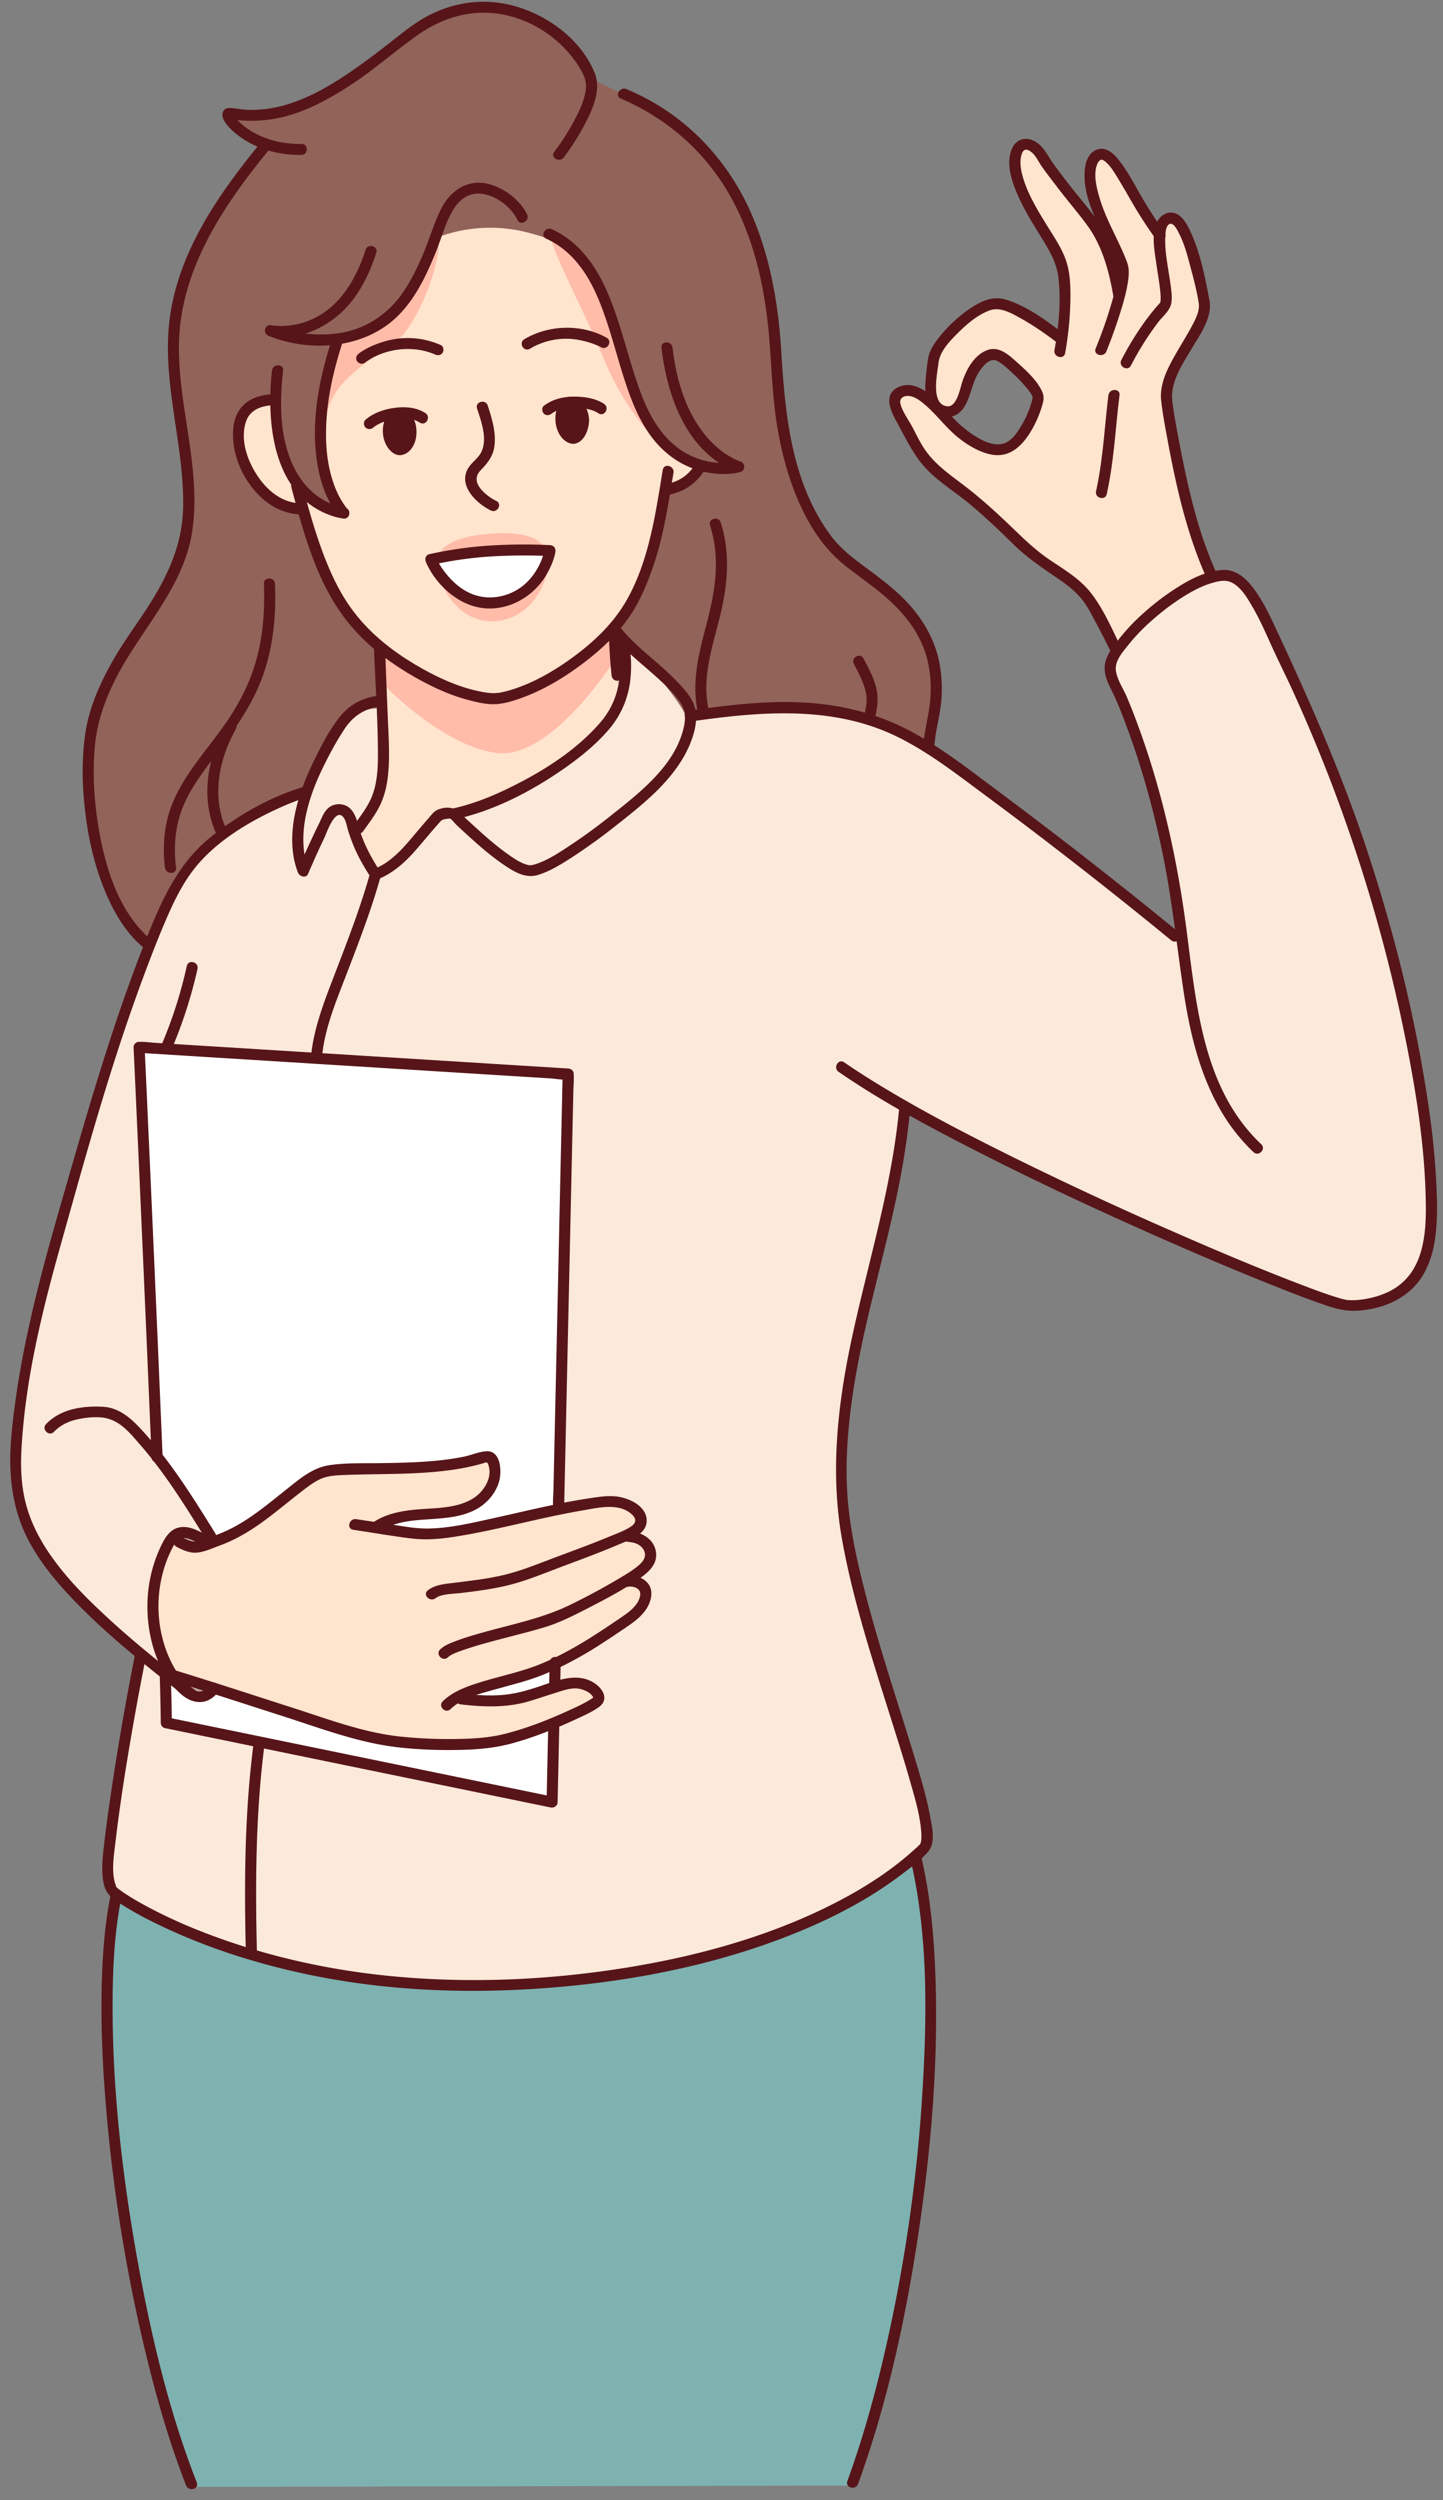 <svg width="112" height="194" fill="none" xmlns="http://www.w3.org/2000/svg"><rect width="100%" height="100%" fill="#808080" stroke="none"/><path d="M15.366 119.998a7.64 7.64 0 00.524-.152c-.062-.807-1.572-1.156-2.166-.844-.16.085-.297.212-.409.357h.004c.405.213 1.577.746 2.047.64v-.001z" fill="#BFA999"/><path d="M15.89 119.845a6.646 6.646 0 01-.524.152c-.47.106-1.642-.427-2.047-.64h-.004a3.123 3.123 0 00-.293.476c-1.46 2.795-1.534 6.266-.198 9.123.144.302.338.667.573 1.024l.016-.012c.83.254 1.943.602 3.197 1.004 3.702 1.181 8.62 2.779 11.075 3.525 3.635 1.107 8.99.831 9.931.729 1.705-.184 3.33-.79 4.931-1.393.112-.041.252-.098.413-.164.977-.397 2.698-1.18 3.292-1.602.108-.079.22-.168.248-.295.026-.119-.028-.242-.095-.344-.37-.586-1.105-.86-1.802-.881-.281-.009-.883.152-1.543.352-.982.295-2.1.685-2.508.771-1.763.381-3.004.332-4.795.123l-.124-.188c1.655-.865 4.328-1.279 6.127-1.983.462-.185.904-.374 1.329-.57 1.877-.882 3.45-1.931 5.264-3.16.66-.447 1.345-.942 1.65-1.676.129-.307.179-.668.046-.979-.132-.312-.846-.742-1.469-.549l-.025-.042c.45-.275.825-.524 1.08-.72.343-.267.697-.562.821-.975.132-.451-.05-.96-.396-1.279-.347-.32-.825-.471-1.3-.488l-.057-.134c.511-.229 1.13-.599 1.056-1.177-.078-.618-.92-1.131-1.456-1.278-.652-.177-1.345-.107-2.018-.016-.974.13-1.94.307-2.897.5-2.846.582-5.657 1.352-8.532 1.77-.614.09-1.233.16-1.853.152-.635-.008-1.267-.102-1.894-.2l-1.872-.283.016-.098c1.097-.738 2.48-.86 3.8-.946 1.32-.082 2.7-.164 3.834-.837 1.138-.672 1.913-2.147 1.344-3.331-.05-.098-.111-.201-.21-.254-.15-.086-.339-.037-.504.012-3.532 1.05-7.303.771-10.984.943-.515.02-1.036.057-1.523.218-.557.184-1.044.524-1.514.872-1.313.984-2.542 2.078-3.903 2.996-.895.602-1.857 1.13-2.889 1.475-.14.045-.28.098-.424.148l-.393.136.003-.007z" fill="#FFE4CE"/><path d="M12.907 133.644l7.237 1.488 22.707 4.672.136-6.076-.025-.057c-.16.066-.3.123-.412.164-1.6.603-3.227 1.209-4.931 1.393-.94.102-6.296.377-9.931-.73-2.456-.745-7.373-2.344-11.075-3.524-.792 1.075-1.696.726-2.447-.025-.4-.307-.788-.611-1.163-.906l-.095.119c.054 1.672-.004 2.615 0 3.484l-.001-.002z" fill="#fff"/><path d="M13.398 129.98c.227.345.488.685.767.968.751.749 1.655 1.098 2.447.024a285.908 285.908 0 00-3.197-1.004l-.017.012z" fill="#BFA999"/><path d="M33.055 117.469c-1.32.086-2.703.209-3.8.946l-.017.099 1.873.282c.626.099 1.258.193 1.894.201.619.008 1.238-.062 1.852-.152 2.876-.418 5.686-1.189 8.533-1.77l-.033-.16.743-33.611-19.525-1.213-13.777-.856s.784 16.973 1.396 31.812l-.05.033c1.519 2.106 2.81 4.471 4.127 6.598l.012.032c.145-.05.285-.102.425-.148 1.032-.344 1.994-.873 2.888-1.475 1.362-.919 2.591-2.012 3.904-2.996.47-.348.957-.688 1.514-.872.488-.16 1.006-.197 1.523-.218 3.68-.172 7.452.106 10.984-.942.165-.05.355-.099.504-.013.099.054.16.156.21.254.57 1.184-.206 2.659-1.345 3.331-1.134.673-2.513.755-3.833.837l-.002.001z" fill="#fff"/><path d="M8.69 147.642c-2.166 10.672 1.409 31.629 6.168 45.065v.258l51.304-.102c5.38-14.831 7.733-36.922 4.914-48.76l-.07-.082c-7.031 6.192-20.795 10.282-36.037 9.978-6.127-.127-11.34-1.143-15.457-2.389-4.827-1.454-8.157-3.221-9.7-4.22l-1.122.254v-.002z" fill="#7DB2B1"/><path d="M35.633 131.604l.124.188c1.791.209 3.032.259 4.795-.123.408-.086 1.526-.476 2.508-.771l-.013-.041.042-1.806c-.425.196-.867.384-1.33.57-1.798.705-4.471 1.119-6.126 1.983z" fill="#fff"/><path d="M10.976 128.42l-.095.114c-.986 5-1.955 10.754-2.302 15.834-.054.771-.092 1.582.264 2.266.049.098.376.368.97.754 1.543 1 4.874 2.766 9.7 4.22 4.118 1.247 9.33 2.262 15.457 2.389 15.242.304 29.006-3.785 36.037-9.977.24-.205.466-.419.69-.632 1.74-1.672-6.156-18.824-6.39-28.204-.26-10.47 3.644-17.032 4.602-27.462l.39-2.091c12.176 6.979 32.562 15.556 34.217 15.626 1.885.073 3.89-.508 5.111-1.942 1.291-1.52 1.477-3.664 1.469-5.652-.016-3.807-.536-7.593-1.229-11.339A124.366 124.366 0 0099.3 50.368c-.693-1.414-2.277-5.691-4.13-5.753a3.74 3.74 0 00-1.098.143c-1.853.491-3.957 2.135-5.137 3.197-.83.745-1.588 1.59-2.228 2.508-.074.111-.15.222-.223.333-.793 1.22.091 2.217.606 3.467 2.281 5.516 3.677 11.363 4.494 17.26.049.345.095.689.136 1.034l-.515.07a377.401 377.401 0 00-16.133-12.512c-2.034-1.491-4.114-2.975-6.465-3.902-4.898-1.925-9.791-1.43-15.007-.692a2.155 2.155 0 00-.115-.668c-.144-.415-.425-.758-.706-1.095-1.501-1.827-3.321-2.832-4.823-4.66.594.812.598 1.943.23 2.878-.367.935-.22 3.367-.946 4.068-2.839 2.734-7.963 6.184-11.821 7.031 0 0-.58-.36-1.437.378-1.428 1.23-3.59 3.884-4.838 4.365-.71-1.065-1.065-2.269-1.324-3.515.14-.133.282-.275.427-.442 1.11-1.307 1.886-6.984 1.556-8.302l-.692-1.062c-.952.34-2.025 1.16-2.801 2.376-.76 1.197-1.647 2.913-2.207 4.455-2.584.766-7.292 3.257-9.177 5.56-1.283 1.578-2.112 3.463-2.875 5.344-2.315 5.696-4.184 11.556-5.826 17.473-1.61 5.806-3.61 11.925-4.44 17.896-1.168 8.409-1.952 11.658 9.193 20.817l-.002.002zm-.178-47.185l13.777.856L44.1 83.305l-.742 33.612.033.159a45.82 45.82 0 012.897-.501c.673-.089 1.366-.159 2.018.017.536.147 1.377.659 1.456 1.278.074.578-.544.946-1.056 1.177l.057.134c.475.016.953.168 1.3.488.347.32.528.828.396 1.279-.124.413-.479.708-.82.974a13.25 13.25 0 01-1.081.721l.025.041c.623-.193 1.336.238 1.469.549.131.311.083.672-.045.98-.305.733-.99 1.229-1.651 1.676-1.815 1.228-3.388 2.278-5.265 3.159l-.041 1.807.013.041c.66-.201 1.262-.361 1.542-.353.697.02 1.432.295 1.803.882.066.102.119.225.095.343-.029.127-.14.218-.248.295-.594.422-2.315 1.205-3.293 1.603l.025.057-.136 6.076-22.707-4.672-7.237-1.488c-.004-.869.054-1.811 0-3.483l.095-.119c.376.295.763.598 1.163.906a6.352 6.352 0 01-.767-.967 8.427 8.427 0 01-.573-1.025c-1.336-2.857-1.262-6.328.198-9.123.087-.164.178-.328.294-.475a1.33 1.33 0 01.408-.357c.594-.312 2.105.037 2.166.844.132-.045.265-.09.393-.136l-.013-.032c-1.316-2.127-2.607-4.492-4.126-6.599l.049-.032c-.61-14.838-1.396-31.812-1.396-31.812v.006z" fill="#FBE9DA"/><path d="M82.418 26.18l-.181-.016s-3.37-2.623-4.894-2.652c-1.523-.025-4.782 3.049-4.906 4.4-.16 1.52-.396 2.976.26 3.62.074.073.165.14.268.193 1.61.938 1.951-1.693 2.297-2.48.492-1.053 1.412-2.062 2.204-1.717.792.349 3.297 2.717 3.111 3.405-.363 1.541-1.242 2.967-1.948 3.537-1.337 1.044-2.98-.23-3.878-.816-.533-.323-1.287-1.266-2.105-2.074-.833-.827-1.733-1.516-2.52-1.27-1.56.48-.153 1.943.59 3.554.834 1.684 1.766 2.602 3.214 3.642 1.903 1.332 4.04 3.401 5.343 4.705 1.866 1.84 4.21 2.544 5.41 4.532.705 1.193 1.324 2.394 1.955 3.677l.066.044a14.729 14.729 0 012.229-2.508c1.18-1.062 3.284-2.705 5.136-3.197l-.041-.143c-2.13-4.672-3.392-12.692-3.486-13.688-.227-2.414 3.26-5.758 2.93-7.487-.62-2.963-1.473-6.659-2.645-6.553-.544.073-.76.602-.809 1.332-.061-.09-1.09-1.536-1.877-2.925-1.11-1.91-1.927-3.43-2.683-3.36-.585.057-1.271.872-.508 3.572.26.98 1.709 3.782 2.17 5.082.15.426.021 1.279-.218 2.23l-.083-.02s-.565-3.303-1.65-4.962c-.595-.951-2.019-2.582-2.888-3.759-.483-.627-1.156-1.487-1.46-2.045-.987-1.504-2.212-1.053-2.023.942.326 2.57 2.794 5.447 3.462 7.144.623 1.544.364 4.479.157 6.061h.001z" fill="#FFE4CE"/><path fill-rule="evenodd" clip-rule="evenodd" d="M59.826 24.482c-.228-3.483-1.366-8.433-6.446-14.293-1.659-1.866-4.78-2.65-6.84-3.773-1.408-.806-2.005-3.01-3.423-3.994C40.937.858 38.03.598 36.5.698c-2.069.134-4.061 1.429-6.9 3.586-1.29.981-5.179 3.654-7.925 4.46-1.95.575-3.194-.51-3.615-.035-.828 1.13 2.592 2.344 2.592 2.344s-4.498 5.763-6.67 11.195c-1.084 2.762-.472 6.579-.443 7.026.035.536 1.39 8.79 1.164 10.868-.572 6.405-5.243 9.302-6.862 13.532-1.246 3.04-.596 5.41-.84 8.566-.19 2.613 1.667 7.143 1.667 7.143s1.445 3.278 2.895 3.95c1.354-1.695 1.125-7.632 12.574-11.983.708-1.877 1.14-4.016 2.945-5.595 1.032-.98 2.526-.752 2.578-.81.973-1.677 12.127-5.99 18.086-6.017 1.504 1.45 4.392 4.52 5.455 6.516.188.352 2.704-.108 3.1-.174 2.693-.453 11.257-.726 15.75 3.172.178-2.992 1.28-6.634-.11-9-2.225-3.622-6.203-5.07-8.387-8.068-2.386-3.344-3.016-7.428-3.145-9.394-.129-1.965-.552-7.05-.582-7.497l-.002-.001z" fill="#926359"/><path fill-rule="evenodd" clip-rule="evenodd" d="M35.13 63.154c1.89-1.067 6.41-1.028 12.94-8.581-.087-1.238-.389-5.984-.389-5.984s1.838-2.272 2.766-4.664c.83-2.475 1.417-5.922 1.417-5.922s1.331-.355 2.778-1.704c0 0-1.303.801-4.287-3.4-1.292-1.8-2.087-7.04-3.241-9.478-1.877-3.825-3.099-4.552-6.04-5.349a11.611 11.611 0 00-7.2.376s-.62 1.565-1.18 2.678c-.24.464-1.348 2.868-2.728 3.854-1.806 1.373-3.79 1.412-3.79 1.412s-1.516 7.184-1.02 9.215c.495 2.03 1.456 4.3 1.456 4.3l-3.235-1.135s1.049 3.61 2.299 6.13c1.25 2.521 4.068 5.568 4.068 5.568s.315 12.787-1.886 13.648c.3 2.047.86 2.986 1.246 3.563 1.718-.236 4.138-3.458 6.029-4.524l-.003-.003z" fill="#FFE4CE"/><path fill-rule="evenodd" clip-rule="evenodd" d="M47.933 48.303s-4.072 5.377-9.114 5.614c-5.041.236-9.364-3.7-9.364-3.7l.182 2.768s4.56 4.818 8.845 5.437C42.858 59.036 47.84 51 47.84 51l.094-2.697zm-5.382-4.943c-.111-1.697-2.036-2.112-4.283-1.965-2.249.146-4.467.737-4.356 2.435.112 1.697 1.75 4.641 4.622 4.365 2.781-.27 4.129-3.137 4.017-4.836z" fill="#FFBCA9"/><path fill-rule="evenodd" clip-rule="evenodd" d="M22.843 37.55l-1.098-2.978-.42-3.65s-2.547-.284-2.766 1.883c-.122.906.121 3.222 1.012 4.42 1.383 1.794 3.594 2.459 3.863 2.441l-.59-2.115-.001-.001z" fill="#FFE4CE"/><path fill-rule="evenodd" clip-rule="evenodd" d="M51.408 33.818c-1.765-2.129-3.06-6.709-3.966-9.52-1.055-3.699-4.541-5.895-4.541-5.895-.63.041 2.557 5.934 3.853 9.17 2.586 6.38 6.42 8.374 4.654 6.246v-.001zM33.883 18.627c-.18.01-1.468 3.771-3.51 5.697-1.867 1.825-4.39 1.899-4.39 1.899s-.675 2.106-.761 3.548c-.286 2.53-.444 4.245-.426 4.513.041.625.189-2.613 1.613-4.32 1.592-1.897 4.045-3.043 4.718-3.803 2.102-2.38 3.392-7.485 2.756-7.533v-.002z" fill="#FFBCA9"/><path d="M38.657 54.623c.579-.057 1.152-.23 1.697-.422 1.481-.519 2.868-1.29 4.15-2.186 1.71-1.194 3.3-2.583 4.455-4.327.783-1.184 1.318-2.509 1.773-3.846.788-2.314 1.142-4.759 1.542-7.16.09-.538-.74-.77-.83-.227-.567 3.41-1.061 7.031-2.794 10.094-.974 1.72-2.389 3.102-3.964 4.284-1.283.962-2.68 1.823-4.183 2.406-.454.175-.919.33-1.394.44-.135.033-.27.058-.407.084-.153.029-.004.004-.045.008-.546.053-.552.908 0 .854v-.002zm-1.629-22.928c.315.986.781 2.218.389 3.248-.233.614-.861.93-1.147 1.508-.65 1.316.738 2.618 1.819 3.157.494.245.93-.492.434-.738a3.76 3.76 0 01-1.188-.908c-.423-.503-.478-1.008-.02-1.482.51-.529.93-1.036 1.047-1.786.173-1.093-.175-2.195-.505-3.227-.167-.521-.998-.298-.83.228h.001z" fill="#571519"/><path fill-rule="evenodd" clip-rule="evenodd" d="M45.726 32.57c-.065-.982-.657-1.751-1.383-1.794-.719.046-1.302.802-1.232 1.874.066.982.657 1.752 1.383 1.794.72-.047 1.206-.885 1.232-1.874z" fill="#571519"/><path d="M53.91 36.107a2.78 2.78 0 01-.318.422 3.69 3.69 0 01-.353.343l-.082.068c-.067.054.052-.037-.037.027a3.661 3.661 0 01-.54.321c-.03.014-.06.029-.092.042l-.026.012c-.043.018-.034.015.026-.012-.046 0-.129.05-.171.066a3.94 3.94 0 01-.294.093c-.15.042-.304.074-.456.114-.217.057-.37.308-.3.525a.44.44 0 00.528.3c.429-.114.843-.219 1.244-.415.669-.328 1.21-.857 1.612-1.476a.429.429 0 00-.155-.583.441.441 0 00-.587.153zm-12.778-9.046a5.45 5.45 0 013.827-.678c.433.08.858.204 1.268.365.09.035.28.117.424.196.483.27.917-.468.434-.738-1.943-1.085-4.496-1.014-6.388.116-.474.284-.041 1.022.434.738l.001.002zM21.15 30.594c-1.016.045-2.018.366-2.591 1.254-.495.766-.534 1.744-.424 2.62.193 1.532.971 3.012 2.09 4.086.85.818 1.919 1.317 3.108 1.363.554.023.553-.832 0-.854-1.664-.066-2.89-1.27-3.655-2.646-.603-1.082-.984-2.453-.597-3.67.294-.925 1.162-1.258 2.071-1.299.552-.025.554-.879 0-.854h-.001zm25.73.74c-.632-.416-1.475-.548-2.218-.56-.873-.013-1.751.179-2.45.715-.185.14-.15.456 0 .604.181.18.423.142.607 0 .493-.377 1.251-.48 1.898-.463.35.009.644.046.983.133.317.081.49.14.747.309.462.304.895-.436.434-.738z" fill="#571519"/><path d="M38.566 53.775c-.474.044-.976-.05-1.436-.147-1.528-.324-2.975-.973-4.33-1.73-1.774-.99-3.415-2.186-4.759-3.71-.964-1.095-1.705-2.327-2.304-3.65-1.006-2.223-1.663-4.586-2.289-6.935-.141-.531-.971-.306-.83.227.968 3.632 2 7.5 4.413 10.484 1.267 1.569 2.85 2.836 4.574 3.88 1.516.918 3.153 1.721 4.882 2.16.653.166 1.397.34 2.08.275.546-.051.55-.907 0-.854z" fill="#571519"/><path fill-rule="evenodd" clip-rule="evenodd" d="M29.72 33.607c-.066-.982.422-1.821 1.135-1.957.72-.046 1.396.628 1.466 1.7.066.982-.422 1.82-1.135 1.956-.713.136-1.402-.717-1.467-1.699z" fill="#571519"/><path d="M34.208 26.772a6.352 6.352 0 00-4.408-.266c-.674.203-1.377.497-1.945.919-.186.14-.278.367-.154.584.106.183.404.29.59.153 1.531-1.14 3.737-1.412 5.483-.653.215.094.46.061.588-.153.11-.18.058-.492-.154-.584zm-5.227 6.397s.083-.069.044-.039c-.04.031.045-.032.053-.037a3.446 3.446 0 01.555-.303c.325-.136.672-.23 1.019-.288.654-.112 1.37-.074 1.932.29.465.301.896-.439.433-.739-.747-.482-1.682-.521-2.538-.384-.75.12-1.53.398-2.108.899-.176.152-.156.45 0 .604.174.172.432.151.608 0l.002-.003z" fill="#571519"/><path fill-rule="evenodd" clip-rule="evenodd" d="M37.996 42.758c2.338-.15 4.694-.034 4.694-.034s-.664 3.631-4.25 4.042c-3.412.31-5.006-3.354-5.006-3.354s2.225-.503 4.562-.655v.002z" fill="#fff"/><path d="M37.996 43.185c1.56-.096 3.133-.11 4.694-.035l-.415-.54c-.225 1.204-.989 2.414-2.021 3.081-.964.622-2.18.84-3.288.513-.933-.275-1.71-.91-2.313-1.653a6.032 6.032 0 01-.847-1.354l-.257.627a29.614 29.614 0 014.448-.639c.55-.037.554-.892 0-.854a30.997 30.997 0 00-4.676.67c-.297.067-.361.39-.257.628.63 1.436 1.896 2.74 3.374 3.299 2.313.872 4.846-.332 6.01-2.396.292-.517.55-1.105.66-1.694.052-.28-.12-.526-.415-.54a42.467 42.467 0 00-4.694.035c-.55.033-.554.889 0 .854l-.003-.002zm2.915-26.55c-.541-1.114-1.775-2.04-2.967-2.352-1.68-.44-3.057.557-3.764 2.033-.524 1.095-.867 2.28-1.34 3.399-.417.987-.886 1.963-1.483 2.858-1.227 1.843-3.07 3.056-5.303 3.314-1.633.19-3.433-.029-4.964-.648l-.228.824c2.378.498 4.904-.788 6.362-2.596.92-1.141 1.536-2.472 1.983-3.86.169-.524-.661-.749-.83-.226-.63 1.957-1.675 3.92-3.484 5.033a5.885 5.885 0 01-3.207.878 5.344 5.344 0 01-.51-.036c.116.014-.015-.001-.086-.016-.554-.116-.733.62-.228.824 3.197 1.293 7.306 1 9.874-1.414 1.475-1.388 2.353-3.272 3.102-5.114.436-1.072.732-2.261 1.335-3.253.39-.643.974-1.19 1.757-1.253 1.278-.103 2.698.927 3.237 2.037.24.495.983.062.743-.43l.001-.002zm-20.719-5.516c-3.201 3.926-6.269 8.3-6.996 13.428-.71 5.007 1.127 9.882 1.016 14.872-.054 2.428-.892 4.578-2.109 6.66-1.072 1.83-2.405 3.496-3.44 5.351-.958 1.72-1.765 3.55-2.046 5.508-.256 1.786-.25 3.604-.075 5.398.211 2.183.654 4.368 1.452 6.419.71 1.822 1.708 3.635 3.264 4.877.428.341 1.04-.259.608-.604-2.797-2.234-3.862-6.235-4.337-9.612-.254-1.805-.33-3.652-.17-5.468.164-1.85.736-3.511 1.565-5.174 1.937-3.88 5.343-7.126 5.998-11.57.71-4.808-1.087-9.594-1.034-14.403.063-5.794 3.37-10.735 6.912-15.08.346-.423-.26-1.031-.608-.603v.001z" fill="#571519"/><path d="M43.754 12.218a18.145 18.145 0 001.616-2.542c.617-1.175 1.324-2.696.785-4.021-1.13-2.78-4.073-4.81-6.97-5.36-1.94-.37-3.908-.072-5.68.786-1.087.526-2.015 1.267-2.958 2.007a68.97 68.97 0 01-2.764 2.086c-1.813 1.28-3.81 2.518-5.986 3.064a9.463 9.463 0 01-2.557.286c-.487-.013-.995-.151-1.477-.139-.514.014-.59.522-.408.895.207.423.58.783.94 1.078 1.428 1.174 3.267 1.687 5.102 1.662.553-.007.555-.861 0-.854-1.53.021-3.064-.355-4.306-1.267-.322-.237-.65-.518-.876-.85-.036-.054-.064-.114-.1-.167.042.063-.013-.056-.016-.057.102.02-.198.556-.417.403.063.043.308.041.371.05 1.358.176 2.72.11 4.05-.234 1.937-.503 3.744-1.533 5.395-2.636 1.74-1.163 3.296-2.568 5.014-3.753C34.112 1.55 35.985.89 37.95.997c2.806.151 5.44 1.77 6.937 4.103.383.595.677 1.167.576 1.888-.105.755-.435 1.484-.782 2.156a17.789 17.789 0 01-1.669 2.645c-.334.438.413.864.744.43h-.002zm-1.359 6.302c1.943.891 3.147 2.592 3.97 4.499.901 2.088 1.414 4.32 2.116 6.476.66 2.027 1.49 4.076 3.12 5.532a6.795 6.795 0 003.72 1.7c.695.083 1.457.086 2.137-.101.411-.112.408-.709 0-.824a1.325 1.325 0 01-.121-.041c-.18-.066-.063-.017-.249-.106a6.237 6.237 0 01-1.118-.689c-1.25-.967-2.154-2.341-2.745-3.79-.546-1.339-.858-2.766-1.024-4.2-.063-.54-.922-.546-.86 0 .405 3.522 1.77 7.622 5.183 9.352.226.115.463.228.707.297V35.8c-.035.01-.075.024-.111.027-.075.006-.34.057-.27.048a5.83 5.83 0 01-4.604-1.42c-1.618-1.424-2.384-3.454-3.02-5.45-.666-2.084-1.186-4.222-2.044-6.241-.89-2.094-2.22-4.003-4.353-4.981-.499-.23-.936.507-.434.738v-.001zm5.79-10.87c3.939 1.681 7.047 4.592 8.944 8.411 1.62 3.262 2.329 6.91 2.602 10.515.17 2.23.238 4.448.618 6.659.422 2.456 1.128 4.899 2.333 7.096.793 1.448 1.764 2.671 3.068 3.682 1.103.854 2.259 1.64 3.29 2.582 1.309 1.194 2.38 2.626 2.87 4.343.295 1.038.376 2.118.305 3.193-.082 1.267-.467 2.486-.554 3.752-.037.549.823.546.86 0 .08-1.155.423-2.27.53-3.425a10.8 10.8 0 00-.127-2.971c-.313-1.659-1.117-3.161-2.225-4.43-.978-1.12-2.165-2.028-3.356-2.91-1.043-.775-2.074-1.527-2.854-2.579-3.058-4.123-3.549-9.364-3.85-14.305-.22-3.618-.84-7.245-2.284-10.593-1.647-3.816-4.443-7.021-8.14-8.997a20.055 20.055 0 00-1.594-.76c-.502-.213-.94.521-.433.739l-.003-.001zm-22.497 18.9c-.888 2.81-1.495 5.83-1.148 8.783.17 1.441.55 2.924 1.359 4.15.145.22.3.447.491.631l.305-.73c-.056-.004-.043-.035.065.01-.036-.014-.09-.012-.13-.02-.15-.033-.301-.065-.449-.11a4.778 4.778 0 01-1.339-.633c-1.524-.998-2.357-2.702-2.736-4.43-.39-1.784-.336-3.644-.134-5.448.061-.545-.8-.541-.86 0-.457 4.08.068 9.743 4.682 11.284.29.097.594.173.9.202.38.036.555-.486.304-.73-.18-.175-.158-.17-.277-.34a6.41 6.41 0 01-.677-1.258c-.733-1.807-.837-3.817-.673-5.738.157-1.836.592-3.64 1.147-5.396.167-.525-.664-.75-.83-.226zM20.483 45.3c.086 2.097-.072 4.202-.682 6.22-.453 1.496-1.153 2.892-2.013 4.195-1.472 2.231-3.428 4.177-4.428 6.69-.621 1.564-.758 3.256-.555 4.918.067.539.928.545.86 0-.182-1.486-.096-2.972.41-4.39.427-1.196 1.132-2.273 1.88-3.294 1.751-2.39 3.594-4.63 4.544-7.484.735-2.203.938-4.547.842-6.857-.022-.548-.882-.55-.86 0l.002.001z" fill="#571519"/><path d="M17.563 56.13c-1.499 2.689-2.064 5.943-.67 8.793.243.494.985.062.743-.431-1.253-2.56-.67-5.526.67-7.93.267-.482-.475-.913-.744-.43l.001-.002zm48.71-4.607c.395.745.81 1.513.959 2.35.002.013.015.109.007.042a2.464 2.464 0 01.021.324c.003.152-.007.306-.023.457a7.04 7.04 0 01-.07.4c-.042.196-.09.389-.14.582-.138.532.692.76.83.226.188-.73.332-1.46.213-2.213-.145-.92-.621-1.786-1.053-2.599-.258-.486-1-.054-.743.431h-.001zM55.108 40.767c.82 2.582.41 5.091-.267 7.648-.604 2.282-1.203 4.577-.656 6.934.125.536.954.31.83-.226-.551-2.375.2-4.696.789-6.986.65-2.53.938-5.061.134-7.597-.166-.523-.997-.299-.83.228v-.001zm-7.851 7.911c.002 1.239.086 2.482.21 3.715.023.229.182.427.43.427.214 0 .454-.197.43-.427a38.727 38.727 0 01-.21-3.715c0-.55-.862-.55-.86 0zM29.03 50.306c.094 2.637.286 5.279.302 7.916.008 1.166-.014 2.383-.431 3.487-.327.867-.926 1.614-1.46 2.36-.32.45.426.877.744.431.441-.618.912-1.228 1.257-1.908.355-.697.548-1.436.646-2.208.157-1.23.111-2.475.056-3.709a652.607 652.607 0 01-.253-6.37c-.02-.548-.88-.55-.86 0l-.001.001zm57.98-.069c-.702-1.433-1.377-3.024-2.378-4.28-.846-1.062-2.042-1.767-3.155-2.516-1.216-.82-2.204-1.824-3.258-2.827-1.103-1.051-2.241-2.072-3.457-2.994-1.097-.832-2.2-1.598-2.986-2.75-.4-.588-.685-1.23-1.026-1.85-.295-.537-.712-1.09-.861-1.69-.114-.463.302-.664.728-.597.451.072.865.404 1.2.692.8.688 1.44 1.535 2.22 2.242.768.696 1.86 1.4 2.885 1.6 1.367.267 2.31-.564 2.996-1.644.392-.617.7-1.297.921-1.993.148-.466.247-.825.034-1.277-.401-.851-1.195-1.582-1.888-2.198-.627-.56-1.409-1.319-2.321-1.001-1.07.372-1.705 1.588-2.013 2.597-.146.476-.413 1.84-1.118 1.776-1.337-.124-.779-2.543-.694-3.335.098-.896.8-1.64 1.412-2.257.715-.725 1.58-1.489 2.553-1.846.8-.293 1.606.165 2.3.543.856.465 1.668 1.012 2.453 1.585l.316.235.061.046c.432.334 1.045-.265.608-.604-1.317-1.022-2.791-2.109-4.395-2.624-.885-.284-1.655-.053-2.436.407-.98.579-1.869 1.368-2.602 2.233-.313.37-.62.763-.839 1.196-.243.483-.28.958-.337 1.49-.118 1.101-.391 2.763.72 3.478.88.565 1.772.259 2.262-.617.471-.843.55-1.823 1.094-2.631.28-.414.818-1.11 1.384-.822.377.192.71.51 1.022.79.415.372.812.767 1.172 1.193.197.233.546.62.57.905-.006-.077-.061.212-.079.275a7.58 7.58 0 01-.72 1.715c-.308.54-.719 1.218-1.32 1.48-1.062.462-2.482-.547-3.272-1.19-.842-.688-1.482-1.6-2.303-2.315-.733-.638-1.68-1.267-2.678-.842-1.25.532-.701 1.798-.206 2.685.695 1.242 1.274 2.548 2.251 3.607.997 1.08 2.28 1.842 3.404 2.777 1.178.982 2.293 2.035 3.384 3.113 1.07 1.058 2.271 1.861 3.51 2.707.601.41 1.185.849 1.672 1.393.534.597.896 1.343 1.273 2.043.415.766.807 1.546 1.19 2.328.243.494.985.062.744-.431h.003z" fill="#571519"/><path d="M87.237 22.72c-.305-1.766-.777-3.683-1.776-5.193-.731-1.105-1.624-2.102-2.437-3.146a62.069 62.069 0 01-1.21-1.595c-.364-.5-.645-1.095-1.096-1.526-.697-.666-1.733-.7-2.165.261-.51 1.134-.03 2.532.432 3.6.55 1.27 1.31 2.43 2.027 3.61.54.888 1.004 1.737 1.133 2.78.228 1.856.024 3.825-.303 5.66-.095.538.733.768.83.227a25.71 25.71 0 00.41-4.328c.006-.96-.032-1.99-.359-2.905-.348-.979-.963-1.858-1.503-2.738-.68-1.108-1.377-2.246-1.77-3.493-.183-.58-.33-1.226-.189-1.833.079-.34.243-.618.607-.424.47.251.702.825.991 1.242.371.533.777 1.042 1.168 1.56.769 1.019 1.61 1.982 2.364 3.012 1.159 1.58 1.688 3.549 2.017 5.455.093.54.923.311.83-.227h-.001z" fill="#571519"/><path d="M90.394 18.04a35.611 35.611 0 01-1.534-2.336c-.683-1.133-1.265-2.364-2.11-3.391-.417-.508-1.045-.995-1.723-.656-.542.27-.755.869-.819 1.431-.227 1.995.853 3.933 1.654 5.684.21.46.423.922.619 1.389.112.269.252.554.272.833.049.69-.173 1.423-.351 2.08a34.952 34.952 0 01-1.361 3.967c-.207.51.624.732.83.227a39.08 39.08 0 001.067-2.975c.234-.738.45-1.488.58-2.251.097-.572.165-1.142-.042-1.696-.61-1.637-1.567-3.155-2.082-4.827-.246-.798-.559-1.919-.246-2.75.062-.162.14-.276.255-.348.039-.023.071-.043.123-.028a.742.742 0 01.298.178c.411.356.7.865.98 1.323.394.64.759 1.297 1.138 1.944a34.308 34.308 0 001.71 2.632c.317.445 1.064.019.743-.43z" fill="#571519"/><path d="M94.403 44.43C92.94 41.2 92.16 37.635 91.5 34.169c-.19-.997-.408-2.13-.51-3.065-.16-1.437.758-2.796 1.459-3.979.658-1.11 1.678-2.472 1.421-3.837-.348-1.851-.74-3.857-1.588-5.557-.242-.487-.602-1.07-1.175-1.209-.478-.117-.965.153-1.214.554-.58.933-.291 2.336-.15 3.348.097.698.228 1.393.302 2.095.026.253.055.515.035.77-.008.099 0 .105-.04.21.042-.109-.026.05.013-.02-.01.02-.212.235-.278.312-1.072 1.254-1.986 2.68-2.74 4.143-.252.488.49.922.743.431a23.049 23.049 0 012.111-3.356c.375-.494.958-.92 1.037-1.565.057-.475-.02-.96-.083-1.43-.164-1.206-.45-2.428-.4-3.65.013-.293.04-.835.317-.975.329-.169.633.488.756.73.394.769.626 1.625.846 2.455.256.964.528 1.957.678 2.943.09.578-.207 1.158-.465 1.659-.362.7-.786 1.368-1.18 2.05-.661 1.144-1.42 2.477-1.27 3.847.104.957.283 1.91.457 2.856.682 3.702 1.517 7.489 3.076 10.936.227.5.968.067.743-.43v-.003zm-8.371-13.763c-.31 2.49-.416 4.985-.961 7.445-.12.535.71.764.83.227.561-2.534.673-5.107.992-7.672.068-.544-.793-.539-.86 0zM35.45 63.542c2.986-.67 5.861-2.182 8.35-3.921 1.223-.855 2.408-1.808 3.387-2.937a7.074 7.074 0 001.749-4.062c.109-1.145.08-2.716-.61-3.709-.313-.449-1.06-.022-.744.431.542.778.563 1.99.52 2.892-.067 1.444-.574 2.748-1.524 3.843-1.883 2.171-4.465 3.79-7.03 5.046-1.38.676-2.823 1.253-4.327 1.592-.54.12-.311.945.228.824l.001.001z" fill="#571519"/><path d="M47.65 49.431c1.05 1.257 2.362 2.227 3.559 3.334.593.55 1.206 1.145 1.646 1.827.48.745.317 1.622.056 2.42-.865 2.651-3.367 4.58-5.48 6.261a44.03 44.03 0 01-3.185 2.326c-.819.54-1.689 1.125-2.626 1.438-.319.106-.481.133-.73.058-.541-.161-1.035-.506-1.49-.829-1.373-.976-2.582-2.162-3.828-3.288-.433-.39-1.042-.372-1.576-.158-.33.132-.538.445-.766.704-.304.346-.602.7-.9 1.052-.943 1.121-1.895 2.299-3.301 2.858l.486.197c-.607-.919-1.128-1.869-1.495-2.907-.27-.76-.383-1.921-1.251-2.242a1.321 1.321 0 00-1.128.1c-.462.276-.645.842-.869 1.298a72.84 72.84 0 00-1.603 3.498l.786.102c-.96-2.5-.084-5.428 1.02-7.732.533-1.11 1.12-2.222 1.809-3.246.662-.98 1.537-1.516 2.704-1.681.545-.078.313-.902-.229-.825-1.198.171-2.183.725-2.928 1.679-.852 1.091-1.503 2.399-2.098 3.64-1.197 2.5-2.148 5.678-1.108 8.392.114.296.625.476.786.102a71.64 71.64 0 011.27-2.811c.166-.35.848-2.387 1.48-1.573.208.27.272.769.379 1.09.115.346.234.69.372 1.03.36.888.83 1.716 1.359 2.518.095.144.305.267.486.196 1.277-.508 2.23-1.385 3.113-2.41.532-.615 1.043-1.245 1.584-1.852.278-.313.295-.401.672-.452.089-.013.249-.05.33-.014.114.051.381.397.49.497 1.238 1.138 2.487 2.318 3.904 3.24.748.486 1.535.894 2.43.615.963-.3 1.854-.868 2.693-1.411a44.459 44.459 0 003.299-2.384c2.235-1.756 4.724-3.718 5.81-6.42.32-.795.561-1.732.394-2.588-.174-.9-.9-1.649-1.515-2.287-1.34-1.391-2.96-2.478-4.204-3.965-.354-.424-.96.184-.608.603h.001z" fill="#571519"/><path d="M28.73 67.736c-.748 2.668-1.75 5.249-2.743 7.835-.755 1.965-1.55 3.966-1.813 6.067-.067.544.792.54.86 0 .258-2.061 1.094-4.052 1.835-5.978.977-2.538 1.956-5.075 2.689-7.696.149-.53-.68-.757-.83-.226l.001-.002zM97.895 88.79c-4.81-4.55-5.078-11.59-5.947-17.7-.473-3.334-1.135-6.644-2.039-9.89a63.38 63.38 0 00-1.56-4.851 47.405 47.405 0 00-.888-2.27c-.276-.644-.718-1.277-.84-1.975-.137-.78.477-1.462.932-2.033a14.944 14.944 0 011.625-1.726c.918-.835 1.91-1.602 2.979-2.235.578-.343 1.183-.651 1.827-.848.436-.133.993-.285 1.443-.13.833.284 1.4 1.294 1.811 2.002.525.905.95 1.861 1.379 2.815.545 1.214 1.148 2.403 1.702 3.613a124.081 124.081 0 019.033 28.394c.654 3.452 1.172 6.939 1.289 10.454.093 2.765.121 6.214-2.681 7.729-.995.538-2.472.841-3.462.726.065.007-.18-.039-.246-.055a9.673 9.673 0 01-.442-.126c-.973-.298-1.927-.66-2.875-1.023-3.367-1.286-6.688-2.698-9.987-4.145a291.845 291.845 0 01-12.363-5.75c-3.742-1.854-7.464-3.784-11.009-5.993a51.804 51.804 0 01-2.053-1.342c-.456-.315-.886.426-.434.737 3.35 2.31 6.97 4.238 10.59 6.09 4.231 2.165 8.536 4.188 12.875 6.126 3.634 1.623 7.293 3.195 10.997 4.651a73.45 73.45 0 003.501 1.301c1.006.336 1.796.457 2.89.31 1.384-.185 2.75-.73 3.744-1.73 1.026-1.032 1.511-2.433 1.705-3.843.221-1.604.15-3.248.056-4.859a61.435 61.435 0 00-.549-5.241c-.989-6.86-2.683-13.65-4.869-20.227-1.986-5.976-4.525-11.696-7.198-17.393-.467-.996-.974-1.99-1.662-2.857-.576-.726-1.305-1.325-2.282-1.269-1.294.075-2.524.724-3.591 1.407-1.079.69-2.1 1.5-3.024 2.385a15.144 15.144 0 00-1.594 1.792c-.439.577-.9 1.182-.937 1.933-.033.706.301 1.358.606 1.973.378.765.686 1.559.986 2.356 1.244 3.292 2.189 6.691 2.9 10.136.712 3.453 1.079 6.944 1.59 10.428.472 3.218 1.195 6.45 2.803 9.316a14.5 14.5 0 002.661 3.442c.401.38 1.01-.224.608-.604z" fill="#571519"/><path d="M91.508 72.356a382.192 382.192 0 00-13.982-10.924c-2.252-1.676-4.49-3.456-6.987-4.766-2.416-1.268-5.082-1.944-7.802-2.134-3.101-.215-6.205.178-9.27.614-.545.077-.313.901.229.824 5.34-.76 10.95-1.253 15.95 1.2 2.411 1.184 4.553 2.856 6.7 4.446a366.238 366.238 0 017.011 5.32A380.418 380.418 0 0190.9 72.96c.424.347 1.036-.254.608-.604h.001zM23.555 61.059c-2.601.778-5.11 2.214-7.214 3.904-2.49 1.999-3.753 4.808-4.912 7.697-2.75 6.858-4.734 13.937-6.778 21.024-1.66 5.76-3.172 11.539-3.749 17.52-.293 3.04-.029 5.979 1.507 8.683.961 1.693 2.252 3.193 3.612 4.581 2.019 2.058 4.243 3.914 6.5 5.707.71.565 1.427 1.123 2.148 1.676.432.332 1.045-.269.608-.604-2.472-1.898-4.916-3.845-7.195-5.97-1.534-1.43-3.023-2.95-4.214-4.682-.854-1.241-1.534-2.589-1.895-4.054-.335-1.354-.38-2.75-.304-4.137.294-5.292 1.561-10.517 2.986-15.603 1.93-6.882 3.82-13.792 6.292-20.506.622-1.69 1.264-3.377 1.98-5.03.635-1.468 1.366-2.948 2.414-4.175 1.757-2.058 4.352-3.544 6.815-4.61.53-.229 1.072-.43 1.626-.596.529-.158.303-.983-.229-.824l.002-.001z" fill="#571519"/><path d="M15.833 119.014c-.604-.333-1.307-.665-2.011-.473-.648.176-1 .758-1.278 1.319a10.844 10.844 0 00-1.089 4.229c-.128 2.504.602 5.509 2.508 7.288.932.869 2.119 1.002 2.953-.068.335-.43-.27-1.039-.608-.604-.31.397-.668.692-1.179.464-.47-.209-.849-.66-1.146-1.064-.767-1.046-1.248-2.28-1.498-3.543a10.078 10.078 0 01.136-4.455 9.17 9.17 0 01.806-2.086c.177-.326.376-.649.783-.679.42-.031.835.216 1.188.41.486.266.92-.471.434-.737l.001-.001z" fill="#571519"/><path d="M13.71 120.028c.464.241.975.478 1.512.449.619-.034 1.267-.347 1.841-.557 1.172-.425 2.246-1.06 3.255-1.784 1.053-.756 2.04-1.598 3.066-2.388.445-.343.896-.695 1.403-.945.653-.322 1.39-.33 2.102-.358 2.618-.101 5.248-.008 7.852-.348a17.95 17.95 0 002.72-.542c-.01.003.26-.096.298-.084.111.032.153.196.188.341.24.978-.464 1.997-1.276 2.485-1.17.703-2.612.705-3.936.8-1.288.093-2.593.27-3.699.982-.462.298-.033 1.038.434.737 2.17-1.398 4.989-.509 7.286-1.599.937-.445 1.707-1.275 1.988-2.28.208-.744.142-2.374-.97-2.329-.578.022-1.184.3-1.751.416-.716.147-1.44.247-2.166.318-1.424.139-2.855.166-4.284.188-1.326.021-2.698-.038-4.013.16-1.32.198-2.33 1.086-3.339 1.887-1.202.954-2.381 1.946-3.713 2.719-.665.386-1.355.688-2.082.941-.372.129-.782.337-1.177.378-.396.043-.767-.15-1.107-.326-.49-.255-.925.482-.433.737l.001.002z" fill="#571519"/><path d="M27.414 118.699c1.517.23 3.032.497 4.555.681 1.495.18 2.968-.061 4.437-.329 2.928-.534 5.8-1.341 8.736-1.838 1.22-.207 2.881-.65 3.904.298.389.361.326.688-.115.968-.542.344-1.198.566-1.789.813-1.365.57-2.761 1.064-4.144 1.588-1.307.496-2.586 1.022-3.952 1.342-1.233.289-2.485.432-3.741.586-.711.088-1.523.136-2.104.597-.432.342.18.943.608.603.43-.339 1.38-.333 1.93-.397 1.214-.142 2.425-.3 3.614-.583 1.478-.353 2.86-.944 4.278-1.476 1.46-.546 2.923-1.078 4.355-1.695.84-.363 2.287-.798 2.206-1.954-.08-1.13-1.498-1.722-2.467-1.801-.727-.058-1.466.076-2.182.186-.78.119-1.556.263-2.33.422-1.577.322-3.142.702-4.713 1.047-1.726.378-3.533.83-5.309.849-.913.008-1.82-.163-2.72-.3l-2.828-.43c-.541-.082-.774.741-.228.824v-.001z" fill="#571519"/><path d="M48.764 119.642c.455.029.954.186 1.19.608.292.522-.051.94-.449 1.268-.432.357-.925.647-1.406.935a52.72 52.72 0 01-3.83 2.064c-2.18 1.068-4.54 1.518-6.866 2.174-.673.191-1.347.386-2 .635-.43.163-.905.335-1.239.661-.396.386.213.99.608.604.238-.231.748-.404 1.11-.533a29.88 29.88 0 012.03-.621c1.435-.397 2.89-.734 4.316-1.161 1.155-.345 2.233-.89 3.303-1.438 1.35-.692 2.718-1.406 3.973-2.262.697-.476 1.479-1.08 1.423-2.011-.068-1.126-1.142-1.714-2.163-1.779-.552-.036-.55.819 0 .854v.002z" fill="#571519"/><path d="M34.971 132.616c.856-.839 2.175-1.168 3.297-1.485 1.316-.372 2.653-.677 3.922-1.196 1.468-.602 2.856-1.352 4.194-2.199.69-.437 1.37-.892 2.045-1.351.6-.407 1.221-.82 1.653-1.414.41-.565.699-1.434.249-2.059-.407-.563-1.215-.761-1.864-.605-.538.128-.31.952.228.824.281-.067.63-.007.849.194.24.221.153.573.027.842-.284.61-.892 1.017-1.432 1.384-1.155.786-2.317 1.566-3.533 2.257-1.164.663-2.384 1.263-3.66 1.679-1.155.375-2.342.641-3.503.994-1.084.33-2.255.721-3.08 1.53-.395.387.213.991.608.604v.001z" fill="#571519"/><path d="M35.758 132.25c1.755.205 3.562.271 5.276-.234.592-.175 1.176-.376 1.764-.559.536-.167 1.11-.389 1.672-.443.336-.033.702.048 1.004.191.172.081.339.193.463.338.168.195.102.191-.083.308-.567.358-1.192.635-1.8.913-1.522.695-3.106 1.312-4.727 1.737-1.194.313-2.375.402-3.604.427a35.851 35.851 0 01-4.725-.19c-2.852-.316-5.576-1.357-8.292-2.228-3.057-.98-6.107-1.984-9.176-2.923-.53-.162-.757.662-.228.824 2.9.886 5.783 1.834 8.671 2.76 2.913.935 5.826 2.05 8.882 2.405 1.648.192 3.315.243 4.975.203 1.356-.032 2.667-.157 3.982-.524 1.681-.469 3.323-1.124 4.904-1.859.594-.276 1.222-.549 1.757-.928.805-.572.36-1.407-.326-1.862-1.401-.928-3.095-.132-4.512.325-.756.243-1.492.452-2.284.549-1.198.147-2.398.055-3.593-.084-.549-.064-.544.79 0 .854zM4.185 111.103c.514-.533 1.165-.836 1.885-.986.658-.137 1.507-.221 2.168-.074 1.15.257 1.878 1.189 2.612 2.028 1.974 2.261 3.556 4.822 5.131 7.361.29.468 1.034.039.744-.43-1.76-2.839-3.541-5.701-5.829-8.16-.783-.841-1.696-1.624-2.912-1.686-1.577-.08-3.264.158-4.406 1.342-.383.397.225 1.002.608.603v.002z" fill="#571519"/><path d="M42.555 133.757l-.134 6.077.544-.412-10.182-2.094-16.09-3.307c-1.223-.252-2.448-.505-3.67-.755l.315.412c-.01-1.291-.048-2.583-.086-3.873-.017-.549-.877-.551-.86 0 .039 1.291.076 2.582.086 3.873.001.177.132.374.316.412l10.182 2.094 16.088 3.308 3.671.754c.276.058.538-.12.544-.412l.134-6.077c.013-.551-.848-.551-.86 0h.002zm.105-4.765c-.013.553-.024 1.107-.036 1.66l-.005.239c-.005.224.201.437.43.427a.437.437 0 00.43-.427c.012-.553.025-1.106.036-1.66l.005-.239c.005-.224-.202-.437-.43-.427a.437.437 0 00-.43.427zm-30.036-15.914a8092.23 8092.23 0 00-1.295-29.563l-.102-2.248-.43.427 3.294.204 7.963.496c3.2.2 6.397.397 9.596.596l8.341.518 2.739.17c.409.026.9.131 1.309.082.018-.003.041.002.06.003l-.43-.427-.074 3.352-.177 8-.214 9.725-.186 8.374-.061 2.78c-.01.436-.055.888-.029 1.323l-.001.059c-.013.55.848.55.86 0l.074-3.351.176-8c.072-3.242.143-6.484.216-9.725l.185-8.374.062-2.78c.01-.435.055-.887.029-1.323l.001-.06c.005-.241-.202-.413-.43-.427l-3.294-.204-7.963-.495-9.596-.597-8.341-.518-2.739-.17c-.429-.026-.879-.095-1.309-.082-.02 0-.04-.003-.06-.004-.224-.014-.44.208-.43.427.103 2.207.202 4.414.302 6.622a7104.518 7104.518 0 011.096 25.189c.022.548.882.55.86 0l-.002.001z" fill="#571519"/><path d="M14.5 74.953a34.606 34.606 0 01-1.934 6.06c-.092.214-.063.456.154.585.18.106.497.059.588-.153a35.824 35.824 0 002.022-6.264c.119-.535-.711-.765-.83-.227v-.001zm-4.034 53.5a223.562 223.562 0 00-1.752 10.017c-.226 1.5-.443 3.004-.617 4.511-.12 1.033-.268 2.14-.048 3.171.17.792.61 1.109 1.253 1.532 1 .658 2.07 1.215 3.148 1.731 3.938 1.881 8.162 3.174 12.447 3.992 6.11 1.167 12.384 1.311 18.573.763 5.768-.51 11.53-1.638 16.962-3.666 2.315-.864 4.576-1.891 6.702-3.149a29.38 29.38 0 002.787-1.868c.72-.546 1.542-1.125 2.127-1.819.585-.692.298-1.917.15-2.709-.299-1.617-.786-3.201-1.265-4.773-1.31-4.301-2.76-8.562-3.863-12.923-.527-2.079-.994-4.189-1.217-6.324-.291-2.768-.106-5.601.277-8.351.845-6.074 2.82-11.917 3.89-17.948.27-1.531.484-3.071.628-4.62.052-.547-.81-.544-.86 0-.569 6.08-2.404 11.907-3.68 17.855-1.1 5.131-1.682 10.381-.752 15.581.789 4.412 2.163 8.712 3.508 12.982.596 1.896 1.207 3.788 1.752 5.699.368 1.29.78 2.628.883 3.97.017.208.023.416.008.624-.008.1.004.032-.028.178-.006.032-.016.063-.025.093-.031.104.01-.013-.01.035-.047.113-.027.052-.045.072-.164.186-.368.35-.554.516-.367.328-.746.646-1.134.95-1.748 1.373-3.69 2.504-5.687 3.475-4.843 2.352-10.137 3.778-15.445 4.633-6.14.989-12.488 1.252-18.68.605-4.893-.511-9.745-1.637-14.32-3.439a38.887 38.887 0 01-4.277-1.974c-.461-.25-.917-.512-1.36-.793a14.876 14.876 0 01-.469-.31 11.79 11.79 0 01-.189-.136c-.075-.055.024.026-.085-.066-.064-.053-.13-.106-.184-.168.066.076.027.075-.004-.037-.035-.125-.088-.243-.118-.37-.236-.985-.043-2.11.074-3.097.367-3.114.867-6.214 1.411-9.301.289-1.641.597-3.279.92-4.914.104-.537-.724-.766-.83-.227l-.002-.003z" fill="#571519"/><path d="M19.672 135.362c-.694 5.375-.722 10.852-.586 16.262.014.549.874.55.86 0-.137-5.41-.109-10.887.585-16.262.07-.544-.79-.539-.86 0zM8.595 146.987c-.495 2.465-.663 4.994-.707 7.503-.053 3.059.094 6.12.354 9.167a126.052 126.052 0 003.253 19.695c.801 3.217 1.74 6.409 2.948 9.5.198.507 1.03.287.83-.226-2.236-5.726-3.641-11.782-4.703-17.82-1.112-6.317-1.837-12.749-1.831-19.169.002-2.812.13-5.658.687-8.423.108-.537-.721-.767-.83-.228l-.001.001zm62.067-2.741c1.354 5.736 1.296 11.821.958 17.669a123.3 123.3 0 01-2.912 20.438c-.788 3.437-1.732 6.847-2.94 10.163-.187.518.643.741.83.227 2.254-6.193 3.663-12.697 4.65-19.199 1.015-6.691 1.598-13.497 1.353-20.265-.111-3.105-.394-6.232-1.11-9.261-.127-.535-.957-.309-.83.228h.001z" fill="#571519"/></svg>